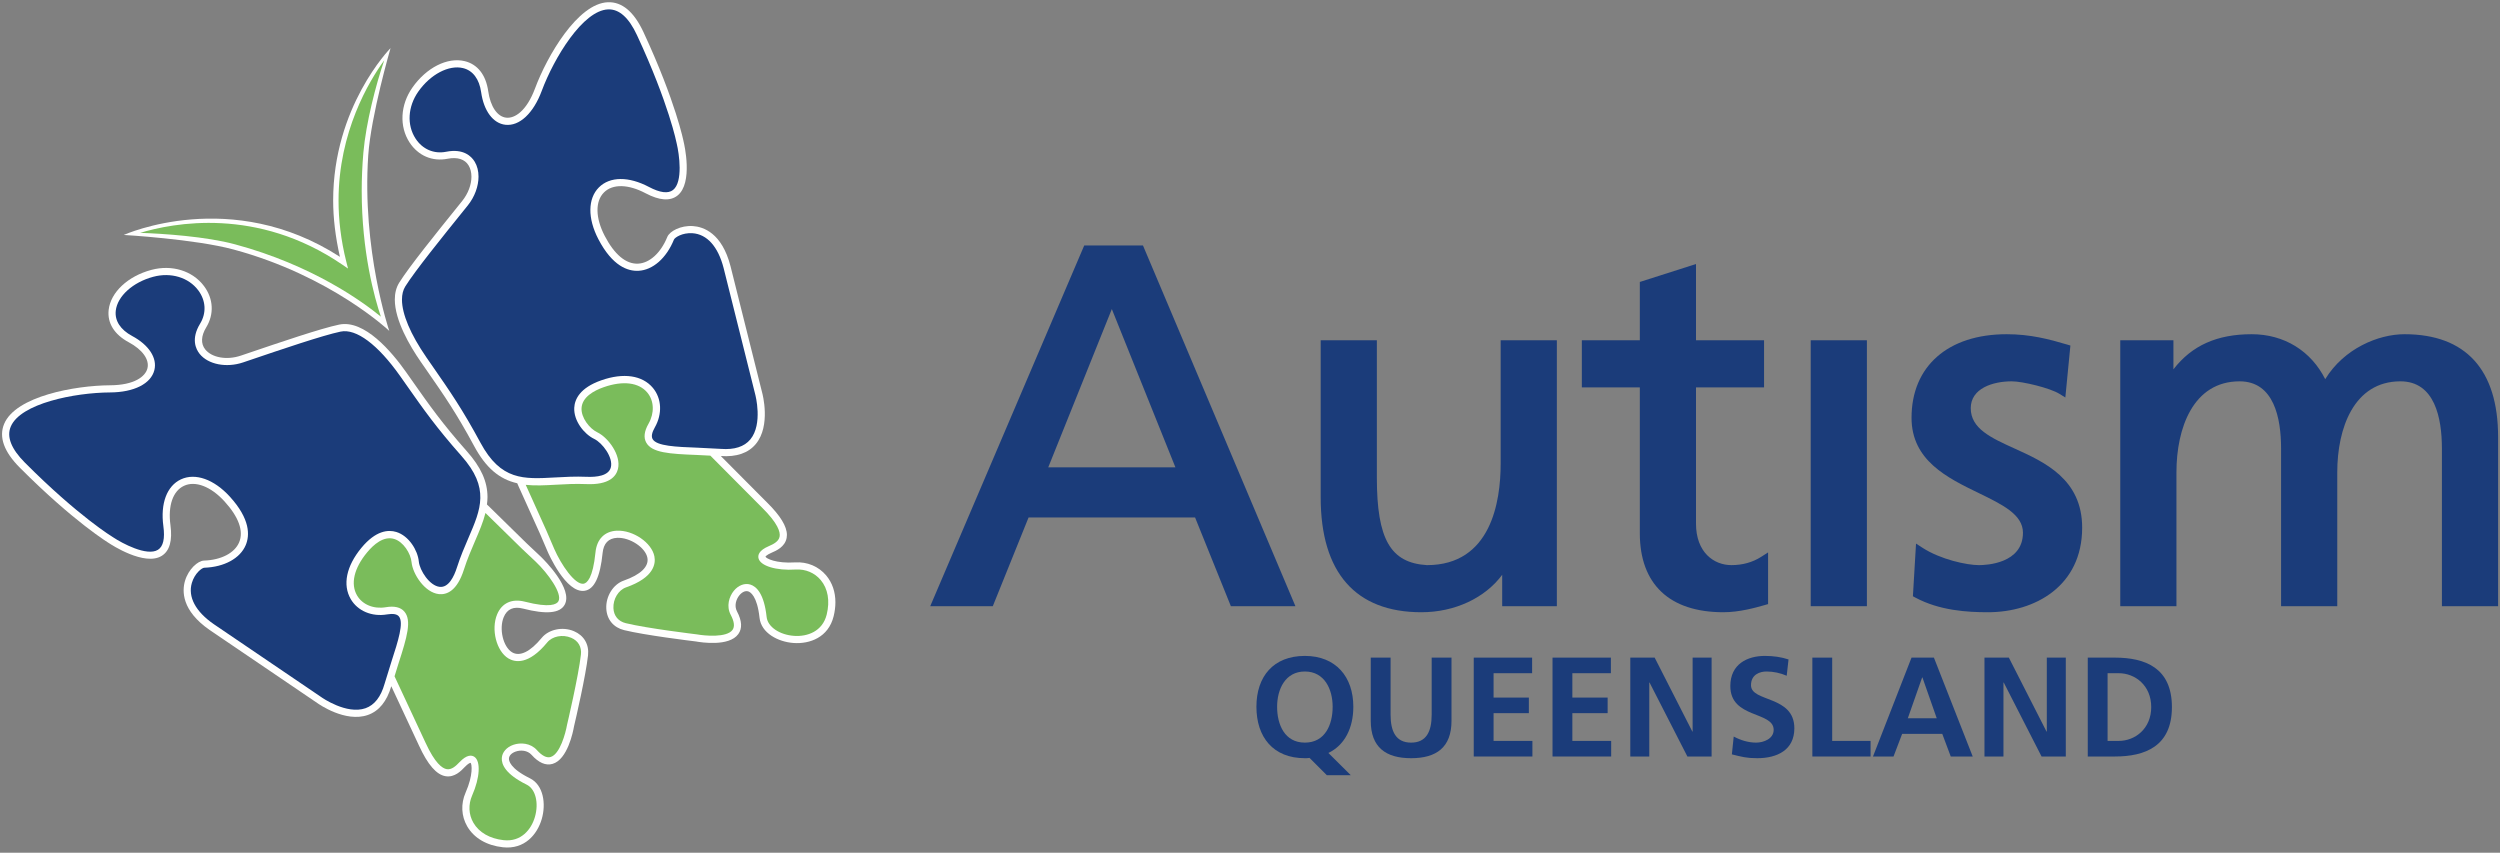 <?xml version="1.0" encoding="UTF-8" standalone="no"?>
<!DOCTYPE svg PUBLIC "-//W3C//DTD SVG 1.1//EN" "http://www.w3.org/Graphics/SVG/1.1/DTD/svg11.dtd">
<svg width="100%" height="100%" viewBox="0 0 387 132" version="1.1" xmlns="http://www.w3.org/2000/svg" xmlns:xlink="http://www.w3.org/1999/xlink" xml:space="preserve" xmlns:serif="http://www.serif.com/" style="fill-rule:evenodd;clip-rule:evenodd;stroke-linejoin:round;stroke-miterlimit:2;">
    <rect x="0" y="0" width="387" height="132" fill="#808080" stroke="none"/>
    <path d="M94.094,0.347C89.436,0.531 84.709,8.626 82.824,13.685C81.498,17.239 79.652,18.356 78.367,18.216C76.982,18.066 75.913,16.494 75.577,14.114C75.22,11.596 73.925,9.944 71.93,9.464C69.262,8.823 66.013,10.462 63.847,13.544C61.959,16.233 61.784,19.575 63.4,22.057C64.734,24.103 66.933,25.044 69.283,24.576C70.798,24.276 71.954,24.641 72.536,25.604C72.835,26.098 72.979,26.702 72.979,27.354C72.979,28.571 72.477,29.958 71.545,31.115L71.077,31.698C67.452,36.191 63.343,41.284 61.803,43.748C61.321,44.52 61.117,45.414 61.117,46.369C61.117,49.611 63.452,53.568 65.108,55.968C65.108,55.968 66.208,57.556 66.208,57.556C68.694,61.134 70.652,63.955 73.408,69.069C75.211,72.409 77.276,74.176 80.069,74.81C80.139,74.971 80.331,75.411 80.331,75.411C80.331,75.412 83.566,82.572 83.566,82.572C83.564,82.568 84.786,85.415 84.786,85.415C84.812,85.479 87.585,91.91 90.507,91.452C92.004,91.217 92.912,89.306 93.283,85.609C93.433,84.11 94.191,83.319 95.536,83.256C97.502,83.166 99.908,84.751 100.216,86.34C100.479,87.703 99.175,88.96 96.546,89.881C94.918,90.452 93.76,92.312 93.854,94.208C93.936,95.895 94.968,97.141 96.613,97.544C99.849,98.337 106.916,99.2 107.712,99.296C108.556,99.449 112.855,100.116 114.283,98.164C114.927,97.285 114.86,96.098 114.084,94.638C113.632,93.786 113.944,92.777 114.453,92.156C114.873,91.644 115.382,91.415 115.817,91.545C116.137,91.64 117.209,92.217 117.577,95.642C117.83,97.984 120.434,99.374 122.875,99.537C125.325,99.702 128.233,98.699 129.049,95.39C129.231,94.648 129.321,93.926 129.321,93.235C129.321,91.637 128.839,90.208 127.901,89.087C126.724,87.68 124.969,86.941 123.084,87.059C120.117,87.25 118.576,86.447 118.492,86.165C118.51,86.131 118.716,85.875 119.424,85.569C120.152,85.257 121.506,84.675 121.771,83.275C121.8,83.126 121.814,82.972 121.814,82.814C121.814,81.481 120.805,79.832 118.748,77.794C118.742,77.787 118.486,77.535 118.486,77.535C118.486,77.535 113.197,72.217 111.583,70.594C114.013,70.764 115.841,70.137 117.007,68.723C119.347,65.888 118.035,60.976 117.979,60.769C117.988,60.804 117.985,60.794 113.085,41.212C111.756,36.051 108.867,35.103 107.262,34.996C105.377,34.872 103.66,35.785 103.297,36.681C102.296,39.146 100.561,40.73 98.77,40.814C96.903,40.903 95.116,39.412 93.604,36.503C92.16,33.729 92.12,31.155 93.498,29.785C94.842,28.447 97.251,28.497 99.942,29.919C102.071,31.043 103.726,31.166 104.859,30.286C107.339,28.359 105.898,22.24 105.835,21.981C105.828,21.941 104.64,15.78 99.605,4.962C98.138,1.813 96.284,0.26 94.094,0.347Z" style="fill:rgb(255,255,254);"/>
    <path d="M23.434,41.778C19.794,42.75 17.137,45.234 16.821,47.96C16.586,50 17.691,51.784 19.934,52.986C22.053,54.121 23.16,55.667 22.824,57.019C22.512,58.274 20.828,59.622 17.036,59.642C11.637,59.672 2.409,61.326 0.634,65.638C-0.201,67.664 0.618,69.939 3.071,72.397C11.481,80.834 16.884,84.088 16.938,84.12C17.148,84.261 22.384,87.706 25.041,86.044C26.257,85.283 26.71,83.688 26.387,81.302C25.979,78.287 26.761,76.008 28.48,75.205C30.242,74.382 32.646,75.306 34.751,77.614C36.961,80.036 37.746,82.228 37.02,83.952C36.323,85.607 34.238,86.689 31.58,86.778C30.615,86.811 29.168,88.112 28.636,89.925C28.184,91.466 28.081,94.504 32.465,97.529C32.467,97.53 49.162,108.863 49.162,108.863C49.331,108.984 53.473,111.9 56.951,110.676C58.677,110.068 59.892,108.566 60.571,106.226C61.069,107.293 64.867,115.433 64.867,115.433C66.218,118.377 67.561,119.923 68.972,120.157C70.373,120.388 71.388,119.32 71.933,118.747C72.465,118.185 72.778,118.079 72.846,118.087C73.05,118.25 73.275,119.974 72.076,122.692C71.315,124.423 71.405,126.326 72.321,127.914C73.368,129.727 75.328,130.879 77.843,131.157C81.233,131.53 83.176,129.143 83.864,126.784C84.548,124.438 84.137,121.517 82.028,120.476C78.937,118.951 78.765,117.746 78.786,117.412C78.813,116.959 79.203,116.558 79.83,116.341C80.588,116.077 81.642,116.132 82.286,116.85C83.391,118.081 84.483,118.551 85.531,118.25C87.85,117.581 88.71,113.294 88.859,112.441C89.16,111.162 90.667,104.664 91.029,101.443C91.215,99.76 90.398,98.364 88.843,97.705L88.842,97.705C87.093,96.967 84.949,97.414 83.854,98.745C82.085,100.898 80.455,101.69 79.267,100.973C77.879,100.138 77.219,97.335 77.981,95.519C78.502,94.276 79.506,93.836 80.966,94.211C84.565,95.135 86.672,94.94 87.409,93.615C88.765,91.168 84.235,86.674 83.714,86.17C83.706,86.163 81.512,84.095 81.512,84.095L75.842,78.537C75.846,78.54 75.539,78.247 75.379,78.094C75.43,77.705 75.464,77.319 75.464,76.939C75.464,74.546 74.449,72.314 72.274,69.86C68.419,65.505 66.442,62.693 63.94,59.133C63.931,59.12 62.833,57.56 62.833,57.56C60.653,54.475 56.411,49.425 52.496,50.25C49.656,50.846 43.495,52.94 38.059,54.788L37.281,55.051C35.121,55.783 32.803,55.378 31.767,54.086C31.064,53.207 31.119,51.996 31.923,50.676C33.171,48.628 33.042,46.237 31.578,44.282C29.804,41.911 26.607,40.928 23.434,41.778Z" style="fill:rgb(255,255,254);"/>
    <path d="M17.522,83.181C17.451,83.138 12.16,79.948 3.855,71.617C1.748,69.504 1.008,67.634 1.656,66.06C3.144,62.448 11.549,60.78 17.043,60.749C20.745,60.73 23.373,59.403 23.898,57.286C24.362,55.419 23.043,53.397 20.456,52.011C18.641,51.038 17.741,49.646 17.921,48.088C18.18,45.846 20.565,43.691 23.721,42.847C26.454,42.116 29.191,42.939 30.692,44.945C31.875,46.526 31.982,48.453 30.977,50.101C29.542,52.458 30.314,54.043 30.903,54.779C32.219,56.421 35.051,56.977 37.637,56.1L38.414,55.836C43.557,54.088 49.958,51.914 52.723,51.333C55.131,50.826 58.487,53.329 61.929,58.199L63.026,59.757C65.55,63.349 67.542,66.187 71.447,70.594C75.842,75.556 74.449,78.788 72.519,83.26C71.937,84.61 71.277,86.141 70.738,87.831C70.274,89.286 69.434,90.991 68.064,90.846C66.5,90.679 64.966,88.31 64.831,86.911C64.664,85.177 63.285,82.94 61.351,82.35C60.117,81.973 58.178,82.096 55.937,84.814C53.612,87.637 53.011,90.522 54.29,92.732C55.356,94.574 57.565,95.509 59.918,95.11C60.823,94.956 61.435,95.057 61.737,95.407C62.559,96.357 61.613,99.275 60.613,102.362L59.533,105.851C58.963,107.87 57.971,109.142 56.585,109.632C53.657,110.664 49.827,107.98 49.789,107.952C49.78,107.947 33.094,96.619 33.094,96.619C30.269,94.67 29.063,92.403 29.698,90.237C30.138,88.737 31.257,87.897 31.617,87.885C34.712,87.781 37.172,86.439 38.039,84.383C38.672,82.883 38.756,80.362 35.569,76.869C33.122,74.189 30.227,73.168 28.011,74.203C25.831,75.222 24.814,77.932 25.29,81.451C25.55,83.367 25.27,84.595 24.454,85.106C22.747,86.175 18.871,84.079 17.522,83.181Z" style="fill:rgb(27,60,122);"/>
    <path d="M83.86,14.072C85.778,8.925 90.236,1.607 94.138,1.454C95.838,1.386 97.341,2.724 98.6,5.43C103.566,16.094 104.743,22.16 104.755,22.22C105.137,23.816 105.772,28.177 104.181,29.413C103.421,30.002 102.168,29.843 100.458,28.94C97.317,27.282 94.425,27.304 92.717,29.001C90.983,30.724 90.946,33.795 92.622,37.014C94.803,41.208 97.198,41.997 98.823,41.92C101.05,41.815 103.159,39.967 104.323,37.096C104.458,36.761 105.63,35.998 107.19,36.101C109.444,36.25 111.157,38.162 112.014,41.487L116.908,61.05C116.924,61.107 118.129,65.629 116.152,68.021C115.217,69.154 113.682,69.648 111.591,69.487L107.939,69.301C104.697,69.178 101.632,69.062 101.023,67.964C100.797,67.56 100.915,66.95 101.371,66.153C102.552,64.079 102.434,61.684 101.072,60.049C99.438,58.091 96.522,57.662 93.072,58.874C89.747,60.042 88.966,61.823 88.895,63.112C88.785,65.13 90.411,67.192 91.981,67.943C93.249,68.552 94.943,70.809 94.561,72.336C94.226,73.672 92.338,73.875 90.813,73.81C89.042,73.735 87.45,73.825 85.912,73.911C81.047,74.183 77.53,74.383 74.382,68.545C71.595,63.372 69.619,60.527 67.117,56.925L66.018,55.34C63.531,51.733 62.225,48.611 62.225,46.38C62.225,45.577 62.396,44.888 62.741,44.335C64.246,41.929 68.511,36.641 71.937,32.392L72.407,31.81C73.494,30.461 74.074,28.82 74.074,27.34C74.074,26.488 73.881,25.69 73.482,25.032C72.995,24.226 71.772,22.954 69.066,23.492C67.176,23.868 65.405,23.106 64.329,21.453C62.958,19.353 63.125,16.498 64.752,14.181C66.63,11.51 69.476,10.013 71.671,10.541C73.194,10.907 74.192,12.232 74.48,14.27C74.892,17.176 76.335,19.11 78.247,19.317C80.415,19.553 82.566,17.543 83.86,14.072Z" style="fill:rgb(27,60,122);"/>
    <path d="M88.412,98.726C87.097,98.17 85.506,98.482 84.709,99.449C81.793,102.997 79.69,102.521 78.695,101.922C76.843,100.806 75.984,97.422 76.96,95.091C77.692,93.34 79.254,92.63 81.24,93.139C85.176,94.15 86.188,93.536 86.442,93.079C87.099,91.894 84.834,88.769 82.947,86.968L80.754,84.903L75.149,79.408C74.793,80.828 74.191,82.235 73.556,83.707C72.985,85.032 72.336,86.535 71.814,88.174C70.743,91.536 69.118,92.093 67.944,91.968C65.742,91.733 63.884,88.85 63.707,87.019C63.577,85.67 62.442,83.864 61.021,83.43C59.384,82.93 57.827,84.298 56.809,85.533C54.8,87.97 54.238,90.388 55.267,92.166C56.095,93.597 57.847,94.316 59.729,93.997C61.051,93.772 62.015,93.999 62.59,94.668C63.769,96.03 63.015,98.61 61.692,102.696C61.692,102.696 61.367,103.747 61.075,104.69L65.873,114.972C67.329,118.146 68.461,118.951 69.155,119.066C69.912,119.192 70.573,118.573 71.132,117.983C72.265,116.788 73.006,116.872 73.428,117.153C74.442,117.827 74.297,120.401 73.088,123.138C72.471,124.542 72.542,126.081 73.28,127.362C74.146,128.862 75.81,129.82 77.965,130.058C80.673,130.356 82.24,128.403 82.802,126.475C83.44,124.291 82.896,122.138 81.539,121.469C78.239,119.841 77.619,118.328 77.68,117.344C77.737,116.444 78.421,115.661 79.466,115.296C80.571,114.911 82.125,115.015 83.109,116.11C83.907,116.998 84.618,117.36 85.224,117.186C86.682,116.767 87.554,113.483 87.773,112.227C87.79,112.153 89.548,104.703 89.928,101.321C90.061,100.134 89.507,99.189 88.412,98.726Z" style="fill:rgb(122,188,91);"/>
    <path d="M127.052,89.798C126.104,88.663 124.683,88.068 123.154,88.164C120.168,88.357 117.7,87.608 117.417,86.424C117.297,85.931 117.474,85.206 118.987,84.554C119.733,84.233 120.539,83.828 120.683,83.07C120.815,82.379 120.45,81.04 117.968,78.581L117.707,78.322L109.964,70.535C108.975,70.485 107.885,70.429 107.889,70.429C103.589,70.265 100.909,70.085 100.037,68.514C99.605,67.741 99.724,66.758 100.39,65.595C101.336,63.935 101.262,62.042 100.204,60.772C98.89,59.196 96.426,58.893 93.447,59.939C91.937,60.47 90.117,61.462 90.023,63.173C89.942,64.655 91.247,66.34 92.47,66.926C94.126,67.721 96.194,70.458 95.657,72.611C95.37,73.756 94.288,75.089 90.765,74.938C89.053,74.866 87.493,74.953 85.97,75.039C84.368,75.128 82.84,75.209 81.384,75.055L84.581,82.136L85.8,84.976C86.841,87.367 88.997,90.569 90.337,90.359C90.851,90.278 91.778,89.54 92.181,85.499C92.386,83.459 93.59,82.239 95.484,82.152C98.008,82.036 100.891,84.007 101.302,86.131C101.522,87.27 101.245,89.409 96.912,90.926C95.729,91.341 94.89,92.729 94.959,94.155C95.017,95.342 95.716,96.186 96.876,96.469C100.174,97.278 107.778,98.189 107.88,98.202C109.11,98.425 112.495,98.737 113.39,97.511C113.761,97.004 113.667,96.211 113.107,95.157C112.417,93.855 112.857,92.36 113.598,91.455C114.298,90.6 115.271,90.227 116.134,90.485C117.077,90.766 118.284,91.869 118.676,95.524C118.839,97.031 120.676,98.282 122.95,98.434C124.951,98.569 127.323,97.77 127.974,95.127C128.492,93.02 128.165,91.128 127.052,89.798Z" style="fill:rgb(122,188,91);"/>
    <path d="M51.573,31.039C51.573,33.755 51.922,36.685 52.619,39.756C35.819,28.899 19.327,36.296 19.156,36.37C19.156,36.37 30.156,37.003 36.16,38.625C51.258,42.7 60.261,51.223 60.261,51.223C60.215,51.116 56.012,38.644 57.004,24.058C57.426,17.849 60.457,7.447 60.457,7.447C60.354,7.556 51.573,16.524 51.573,31.039Z" style="fill:rgb(255,255,254);"/>
    <path d="M53.606,40.507C52.759,37.143 52.407,33.975 52.407,31.035C52.407,20.413 57.141,12.548 59.479,9.336C58.176,13.114 56.653,19.059 56.253,23.601C56.072,25.67 55.993,27.657 55.993,29.549C55.993,39.003 57.964,46.061 58.957,49.018C56.12,46.688 48.382,41.06 36.377,37.82C31.893,36.609 25.281,36.169 21.697,36.044C26.772,34.525 39.766,31.955 52.968,40.953L53.875,41.572L53.606,40.507Z" style="fill:rgb(122,188,91);"/>
    <path d="M172.111,47.842C173.191,50.528 181.295,70.702 181.952,72.339L162.27,72.339C162.928,70.702 171.032,50.528 172.111,47.842ZM176.932,38L167.838,38L144,93.837L153.685,93.837C153.685,93.837 158.902,80.9 159.225,80.1L184.996,80.1C185.32,80.9 190.538,93.837 190.538,93.837L200.532,93.837L176.932,38Z" style="fill:rgb(27,60,122);"/>
    <path d="M241.001,52.674L232.303,52.674L232.303,71.772C232.303,77.64 230.821,87.482 220.888,87.482C215.25,87.137 213.138,83.472 213.138,73.958L213.138,52.674L204.443,52.674L204.443,77.003C204.443,88.628 209.832,94.774 220.029,94.774C225.226,94.774 229.9,92.549 232.538,88.98L232.538,93.839L241.001,93.839L241.001,52.674Z" style="fill:rgb(27,60,122);"/>
    <path d="M261.654,41.154L253.844,43.647L253.844,52.673L244.869,52.673L244.869,59.966L253.844,59.966L253.844,82.542C253.844,90.43 258.437,94.773 266.775,94.773C269.288,94.773 271.741,94.073 273.205,93.656L273.7,93.514L273.7,85.512L272.651,86.185C271.313,87.045 269.756,87.481 268.025,87.481C265.296,87.481 262.541,85.495 262.541,81.059L262.541,59.966L273.075,59.966L273.075,52.673L262.541,52.673L262.541,40.873L261.654,41.154Z" style="fill:rgb(27,60,122);"/>
    <path d="M288.996,52.674L280.298,52.674L280.298,93.839L288.996,93.839L288.996,52.674Z" style="fill:rgb(27,60,122);"/>
    <g>
        <path d="M295.906,64.671C295.906,71.275 301.425,73.956 306.295,76.32C309.974,78.108 313.154,79.651 313.154,82.465C313.154,87.241 307.479,87.482 306.343,87.482C304.488,87.482 300.421,86.625 297.58,84.782L296.601,84.146L296.117,92.303L296.499,92.509C300.255,94.516 304.484,94.774 307.748,94.774C315.002,94.774 322.319,90.728 322.319,81.685C322.319,74.173 316.517,71.543 311.856,69.43C308.215,67.779 305.072,66.353 305.072,63.188C305.072,60.118 308.489,59.03 311.414,59.03C313.096,59.03 317.342,60.065 318.783,60.957L319.714,61.532L320.498,53.487L319.96,53.327C317.255,52.523 314.308,51.736 310.634,51.736C301.55,51.736 295.906,56.693 295.906,64.671Z" style="fill:rgb(27,60,122);"/>
        <path d="M359.943,58.696C357.746,54.326 353.594,51.736 348.565,51.736C343.197,51.736 339.302,53.478 336.445,57.172L336.445,52.674L328.217,52.674L328.217,93.838L336.914,93.838L336.914,73.099C336.914,66.297 339.481,59.03 346.69,59.03C351.999,59.03 353.111,64.686 353.111,69.432L353.111,93.838L361.809,93.838L361.809,73.099C361.809,66.297 364.377,59.03 371.587,59.03C376.895,59.03 378.007,64.686 378.007,69.432L378.007,93.838L386.706,93.838L386.706,67.637C386.706,57.236 381.694,51.736 372.212,51.736C368.172,51.736 362.84,53.948 359.943,58.696Z" style="fill:rgb(27,60,122);"/>
    </g>
    <path d="M201.994,114.957C205.131,114.957 206.294,112.171 206.294,109.408C206.294,106.71 205.043,103.948 201.994,103.948C198.947,103.948 197.697,106.71 197.697,109.408C197.697,112.171 198.858,114.957 201.994,114.957ZM205.394,120.001L202.718,117.325C202.499,117.369 202.258,117.369 201.994,117.369C197.083,117.369 194.494,114.102 194.494,109.408C194.494,104.715 197.125,101.535 201.994,101.535C206.797,101.535 209.495,104.781 209.495,109.408C209.495,112.698 208.157,115.351 205.635,116.558L209.1,120.001L205.394,120.001Z" style="fill:rgb(27,60,122);"/>
    <path d="M212.193,101.799L215.263,101.799L215.263,110.637C215.263,113.247 216.096,114.958 218.443,114.958C220.789,114.958 221.623,113.247 221.623,110.637L221.623,101.799L224.693,101.799L224.693,111.581C224.693,115.682 222.368,117.37 218.443,117.37C214.518,117.37 212.193,115.682 212.193,111.581L212.193,101.799Z" style="fill:rgb(27,60,122);"/>
    <path d="M228.136,101.799L237.172,101.799L237.172,104.211L231.206,104.211L231.206,107.984L236.667,107.984L236.667,110.396L231.206,110.396L231.206,114.694L237.216,114.694L237.216,117.107L228.136,117.107L228.136,101.799Z" style="fill:rgb(27,60,122);"/>
    <path d="M240.331,101.799L249.366,101.799L249.366,104.211L243.401,104.211L243.401,107.984L248.861,107.984L248.861,110.396L243.401,110.396L243.401,114.694L249.41,114.694L249.41,117.107L240.331,117.107L240.331,101.799Z" style="fill:rgb(27,60,122);"/>
    <path d="M252.37,101.799L256.142,101.799L261.976,113.247L262.019,113.247L262.019,101.799L264.958,101.799L264.958,117.107L261.208,117.107L255.352,105.659L255.309,105.659L255.309,117.107L252.37,117.107L252.37,101.799Z" style="fill:rgb(27,60,122);"/>
    <path d="M276.582,104.605C275.617,104.188 274.542,103.948 273.468,103.948C272.415,103.948 271.055,104.408 271.055,106.075C271.055,108.729 277.766,107.61 277.766,112.742C277.766,116.097 275.112,117.369 272.02,117.369C270.353,117.369 269.607,117.149 268.094,116.777L268.379,114.014C269.433,114.584 270.638,114.957 271.845,114.957C273.007,114.957 274.564,114.365 274.564,112.983C274.564,110.066 267.854,111.272 267.854,106.207C267.854,102.786 270.506,101.535 273.204,101.535C274.52,101.535 275.749,101.711 276.866,102.083L276.582,104.605Z" style="fill:rgb(27,60,122);"/>
    <path d="M280.552,101.799L283.622,101.799L283.622,114.694L289.564,114.694L289.564,117.107L280.552,117.107L280.552,101.799Z" style="fill:rgb(27,60,122);"/>
    <path d="M297.592,104.87L297.548,104.87L295.332,111.186L299.806,111.186L297.592,104.87ZM295.903,101.799L299.368,101.799L305.377,117.107L301.977,117.107L300.661,113.598L294.455,113.598L293.117,117.107L289.938,117.107L295.903,101.799Z" style="fill:rgb(27,60,122);"/>
    <path d="M307.197,101.799L310.969,101.799L316.802,113.247L316.847,113.247L316.847,101.799L319.784,101.799L319.784,117.107L316.034,117.107L310.179,105.659L310.135,105.659L310.135,117.107L307.197,117.107L307.197,101.799Z" style="fill:rgb(27,60,122);"/>
    <path d="M326.255,114.694L327.966,114.694C330.531,114.694 333.01,112.787 333.01,109.453C333.01,106.119 330.531,104.211 327.966,104.211L326.255,104.211L326.255,114.694ZM323.185,101.799L327.373,101.799C332.066,101.799 336.212,103.378 336.212,109.453C336.212,115.528 332.066,117.107 327.373,117.107L323.185,117.107L323.185,101.799Z" style="fill:rgb(27,60,122);"/>
</svg>
